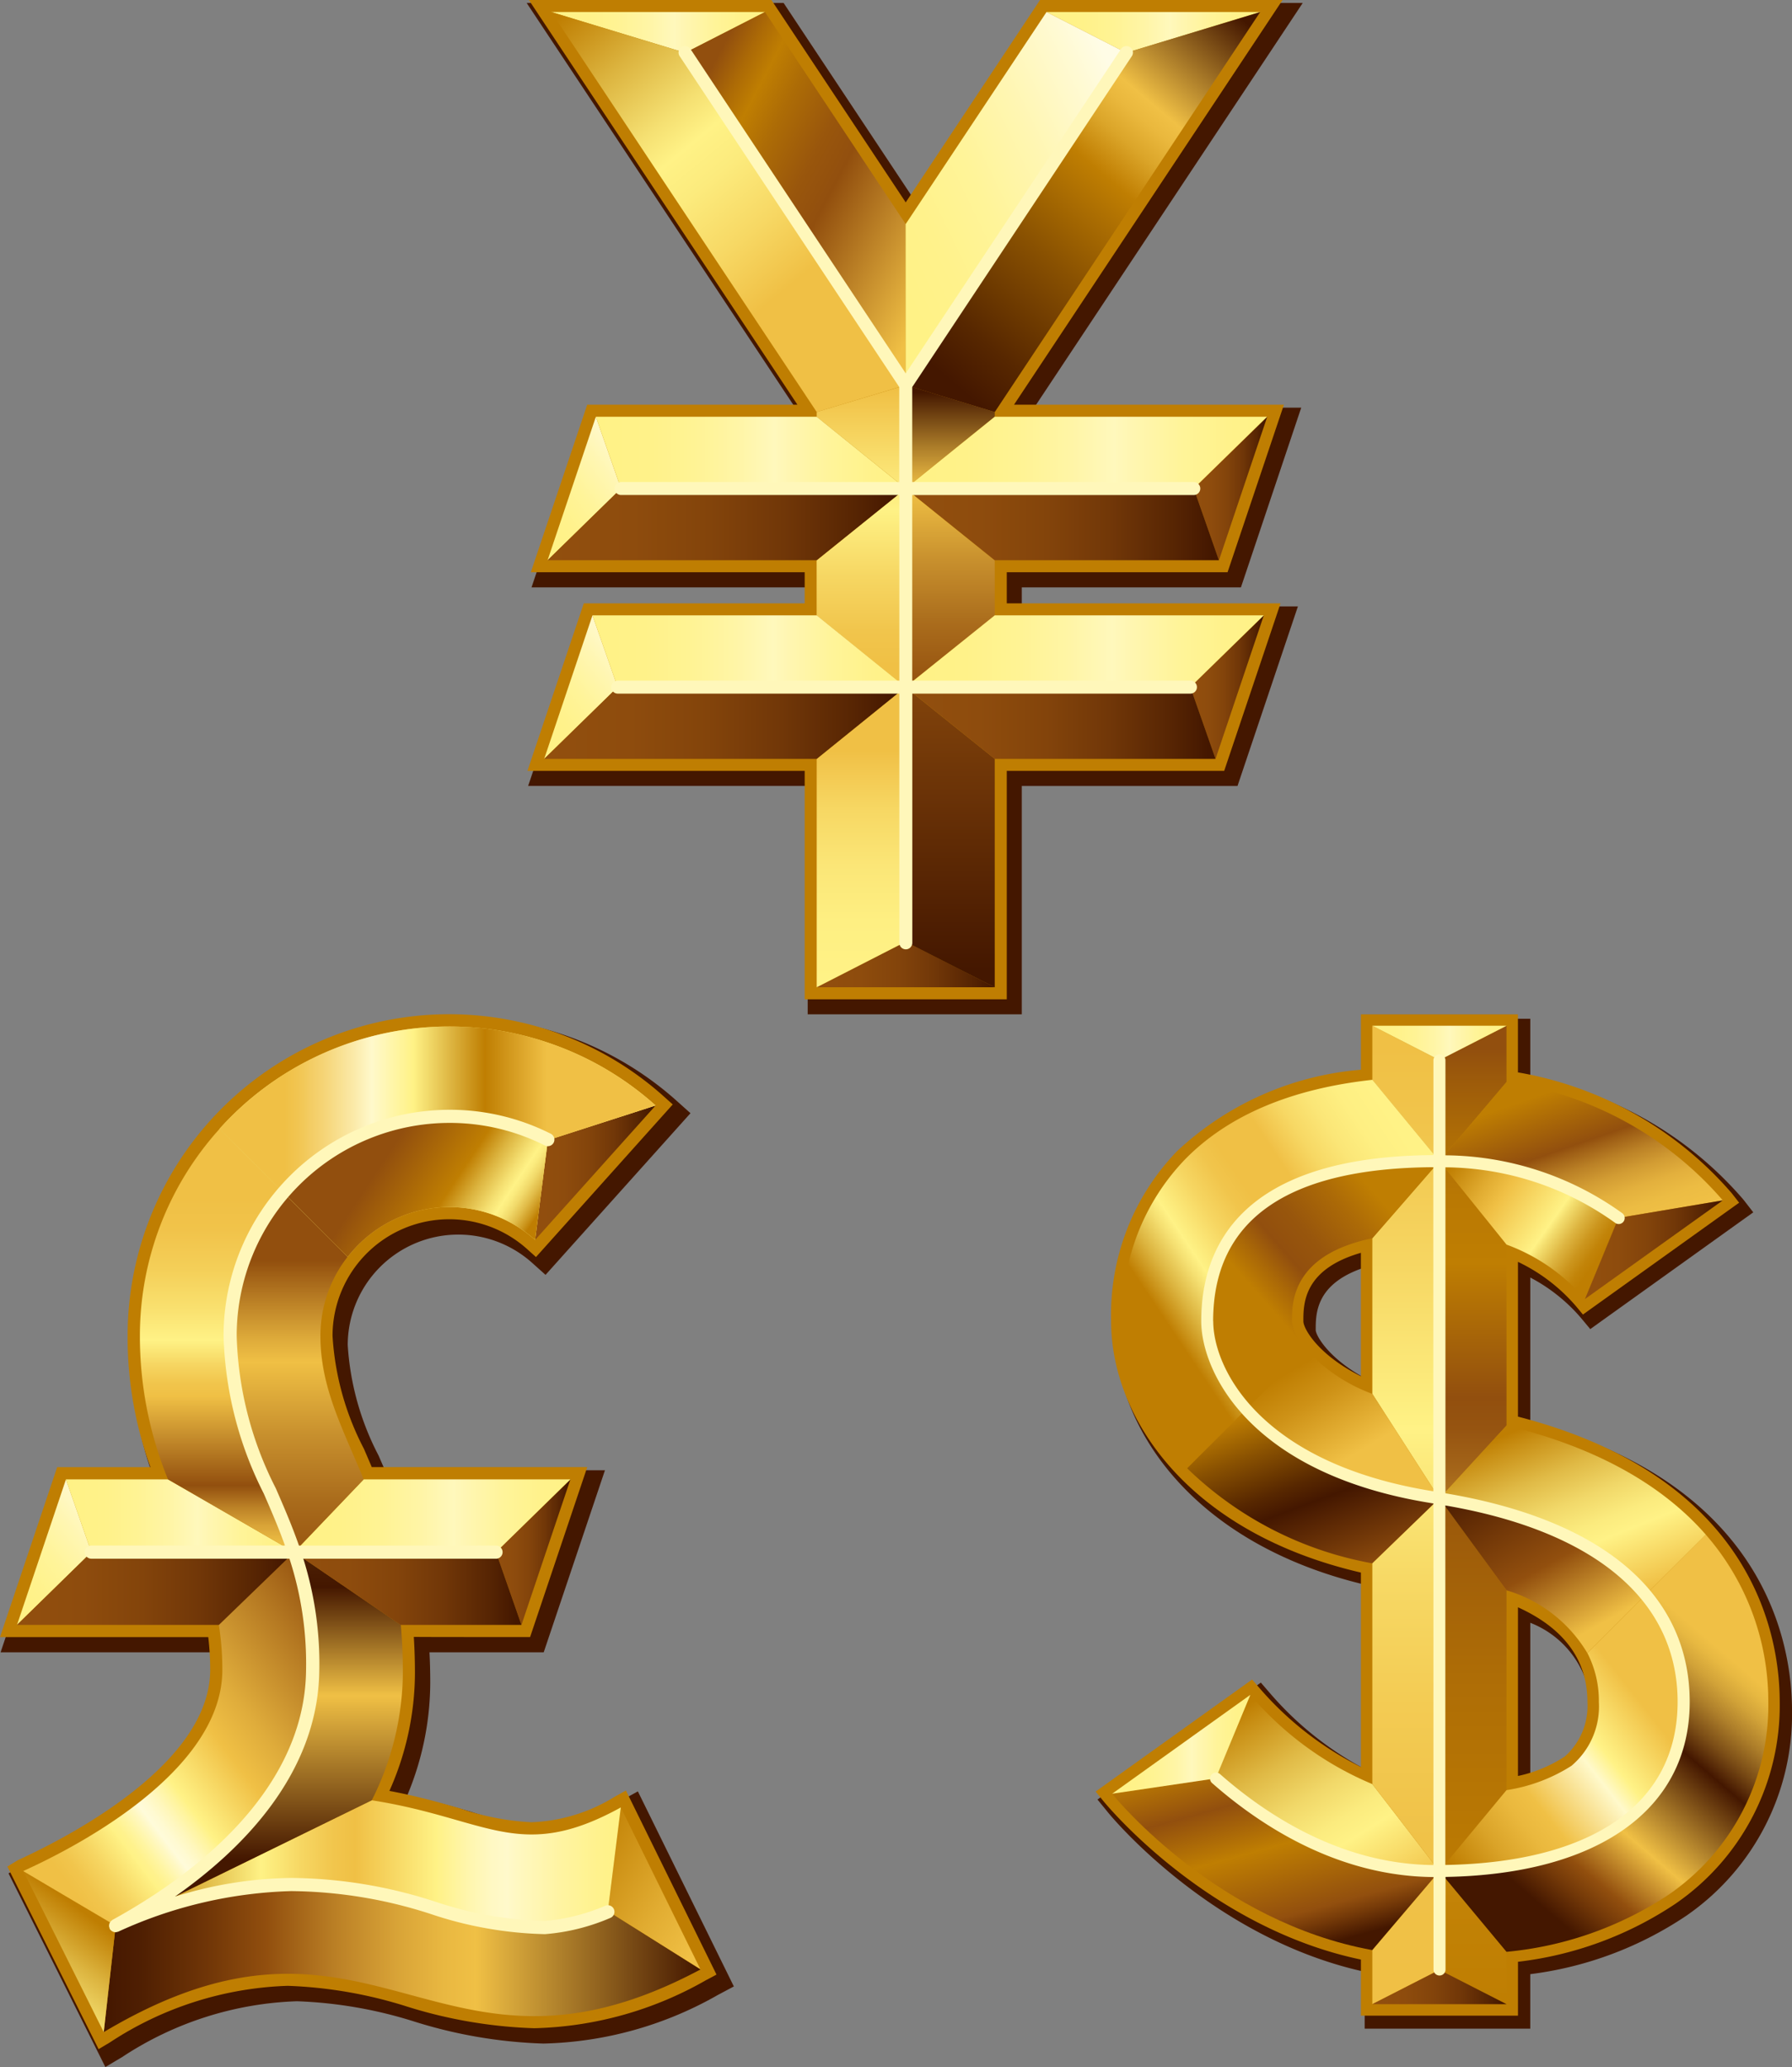 <svg xmlns="http://www.w3.org/2000/svg" xmlns:xlink="http://www.w3.org/1999/xlink" width="86.486" height="99.736" viewBox="0 0 86.486 99.736">
  <rect x="0" y="0" width="86.486" height="99.736" fill="#808080" stroke="none"/>
  <defs>
    <linearGradient id="linear-gradient" x1="0.964" y1="0.056" x2="0.276" y2="1.044" gradientUnits="objectBoundingBox">
      <stop offset="0" stop-color="#fffbda"/>
      <stop offset="0.039" stop-color="#fffad4"/>
      <stop offset="0.311" stop-color="#fff6b2"/>
      <stop offset="0.568" stop-color="#fff499"/>
      <stop offset="0.805" stop-color="#fff28b"/>
      <stop offset="1" stop-color="#fff286"/>
    </linearGradient>
    <linearGradient id="linear-gradient-2" y1="0.5" x2="1" y2="0.5" gradientUnits="objectBoundingBox">
      <stop offset="0" stop-color="#924f0e"/>
      <stop offset="0.239" stop-color="#8e4c0d"/>
      <stop offset="0.453" stop-color="#83440b"/>
      <stop offset="0.658" stop-color="#713708"/>
      <stop offset="0.857" stop-color="#572503"/>
      <stop offset="0.978" stop-color="#441700"/>
    </linearGradient>
    <linearGradient id="linear-gradient-3" x1="0.954" y1="0.053" x2="0.311" y2="1.041" xlink:href="#linear-gradient"/>
    <linearGradient id="linear-gradient-5" y1="0.5" x2="1" y2="0.5" gradientUnits="objectBoundingBox">
      <stop offset="0" stop-color="#fff286"/>
      <stop offset="0.167" stop-color="#fff289"/>
      <stop offset="0.316" stop-color="#fff394"/>
      <stop offset="0.459" stop-color="#fff5a6"/>
      <stop offset="0.577" stop-color="#fff8bc"/>
      <stop offset="0.623" stop-color="#fff6b2"/>
      <stop offset="0.764" stop-color="#fff499"/>
      <stop offset="0.893" stop-color="#fff28b"/>
      <stop offset="1" stop-color="#fff286"/>
    </linearGradient>
    <linearGradient id="linear-gradient-7" x1="0.193" y1="0.066" x2="1.051" y2="0.829" gradientUnits="objectBoundingBox">
      <stop offset="0" stop-color="#924f0e"/>
      <stop offset="0.091" stop-color="#ac6a06"/>
      <stop offset="0.17" stop-color="#bf7e02"/>
      <stop offset="0.277" stop-color="#ad6c06"/>
      <stop offset="0.439" stop-color="#99560c"/>
      <stop offset="0.545" stop-color="#924f0e"/>
      <stop offset="1" stop-color="#f0c045"/>
    </linearGradient>
    <linearGradient id="linear-gradient-8" x1="0.119" y1="-0.054" x2="0.85" y2="0.944" gradientUnits="objectBoundingBox">
      <stop offset="0" stop-color="#bf7e02"/>
      <stop offset="0.161" stop-color="#dcb43f"/>
      <stop offset="0.309" stop-color="#f5e072"/>
      <stop offset="0.382" stop-color="#fff286"/>
      <stop offset="0.466" stop-color="#fceb7d"/>
      <stop offset="0.604" stop-color="#f7d864"/>
      <stop offset="0.745" stop-color="#f0c045"/>
      <stop offset="1" stop-color="#f0c045"/>
    </linearGradient>
    <linearGradient id="linear-gradient-9" y1="0.5" x2="1" y2="0.5" gradientUnits="objectBoundingBox">
      <stop offset="0" stop-color="#924f0e"/>
      <stop offset="0.241" stop-color="#8e4c0d"/>
      <stop offset="0.458" stop-color="#83440b"/>
      <stop offset="0.665" stop-color="#713708"/>
      <stop offset="0.865" stop-color="#572503"/>
      <stop offset="0.988" stop-color="#441700"/>
    </linearGradient>
    <linearGradient id="linear-gradient-10" y1="0.5" x2="1" y2="0.5" gradientUnits="objectBoundingBox">
      <stop offset="0" stop-color="#bf7e02"/>
      <stop offset="0.086" stop-color="#dcb43f"/>
      <stop offset="0.165" stop-color="#f5e072"/>
      <stop offset="0.203" stop-color="#fff286"/>
      <stop offset="0.206" stop-color="#fef184"/>
      <stop offset="0.317" stop-color="#f6d662"/>
      <stop offset="0.408" stop-color="#f1c54c"/>
      <stop offset="0.467" stop-color="#f0c045"/>
      <stop offset="0.61" stop-color="#f0c045"/>
      <stop offset="0.624" stop-color="#f1c34a"/>
      <stop offset="0.713" stop-color="#f7d864"/>
      <stop offset="0.805" stop-color="#fbe677"/>
      <stop offset="0.899" stop-color="#feef82"/>
      <stop offset="1" stop-color="#fff286"/>
    </linearGradient>
    <linearGradient id="linear-gradient-11" x1="0.858" y1="0.059" x2="0.001" y2="0.76" gradientUnits="objectBoundingBox">
      <stop offset="0" stop-color="#fffce6"/>
      <stop offset="0.111" stop-color="#fffad4"/>
      <stop offset="0.362" stop-color="#fff6b2"/>
      <stop offset="0.601" stop-color="#fff499"/>
      <stop offset="0.82" stop-color="#fff28b"/>
      <stop offset="1" stop-color="#fff286"/>
    </linearGradient>
    <linearGradient id="linear-gradient-12" x1="0.886" y1="-0.045" x2="0.147" y2="0.935" gradientUnits="objectBoundingBox">
      <stop offset="0.012" stop-color="#441700"/>
      <stop offset="0.273" stop-color="#f0c045"/>
      <stop offset="0.312" stop-color="#eab83d"/>
      <stop offset="0.371" stop-color="#dba529"/>
      <stop offset="0.441" stop-color="#c48408"/>
      <stop offset="0.455" stop-color="#bf7e02"/>
      <stop offset="0.666" stop-color="#895101"/>
      <stop offset="0.89" stop-color="#572700"/>
      <stop offset="1" stop-color="#441700"/>
    </linearGradient>
    <linearGradient id="linear-gradient-13" x1="0.5" y1="-0.497" x2="0.5" y2="2.479" gradientUnits="objectBoundingBox">
      <stop offset="0" stop-color="#f0c045"/>
      <stop offset="0.132" stop-color="#fae272"/>
      <stop offset="0.203" stop-color="#fff286"/>
      <stop offset="0.206" stop-color="#fef184"/>
      <stop offset="0.317" stop-color="#f6d662"/>
      <stop offset="0.408" stop-color="#f1c54c"/>
      <stop offset="0.467" stop-color="#f0c045"/>
      <stop offset="0.61" stop-color="#f0c045"/>
      <stop offset="0.624" stop-color="#f1c34a"/>
      <stop offset="0.713" stop-color="#f7d864"/>
      <stop offset="0.805" stop-color="#fbe677"/>
      <stop offset="0.899" stop-color="#feef82"/>
      <stop offset="1" stop-color="#fff286"/>
    </linearGradient>
    <linearGradient id="linear-gradient-14" x1="0.5" y1="-0.485" x2="0.5" y2="2.428" gradientUnits="objectBoundingBox">
      <stop offset="0" stop-color="#924f0e"/>
      <stop offset="0.058" stop-color="#b57922"/>
      <stop offset="0.133" stop-color="#dfac3b"/>
      <stop offset="0.17" stop-color="#f0c045"/>
      <stop offset="0.171" stop-color="#efbf44"/>
      <stop offset="0.293" stop-color="#c78f2d"/>
      <stop offset="0.4" stop-color="#aa6c1c"/>
      <stop offset="0.488" stop-color="#985611"/>
      <stop offset="0.545" stop-color="#924f0e"/>
      <stop offset="1" stop-color="#f0c045"/>
    </linearGradient>
    <linearGradient id="linear-gradient-15" x1="0.5" y1="-0.991" x2="0.5" y2="0.979" xlink:href="#linear-gradient-13"/>
    <linearGradient id="linear-gradient-16" x1="0.5" y1="-0.984" x2="0.5" y2="0.943" gradientUnits="objectBoundingBox">
      <stop offset="0" stop-color="#924f0e"/>
      <stop offset="0.382" stop-color="#924f0e"/>
      <stop offset="1" stop-color="#441700"/>
    </linearGradient>
    <linearGradient id="linear-gradient-17" x1="0.5" y1="0.044" x2="0.5" y2="5.765" xlink:href="#linear-gradient-13"/>
    <linearGradient id="linear-gradient-18" x1="0.5" y1="0.07" x2="0.5" y2="5.661" gradientUnits="objectBoundingBox">
      <stop offset="0" stop-color="#441700"/>
      <stop offset="0.018" stop-color="#582b08"/>
      <stop offset="0.092" stop-color="#a97a28"/>
      <stop offset="0.144" stop-color="#dcac3d"/>
      <stop offset="0.17" stop-color="#f0c045"/>
      <stop offset="0.171" stop-color="#efbf44"/>
      <stop offset="0.293" stop-color="#c78f2d"/>
      <stop offset="0.4" stop-color="#aa6c1c"/>
      <stop offset="0.488" stop-color="#985611"/>
      <stop offset="0.545" stop-color="#924f0e"/>
      <stop offset="1" stop-color="#f0c045"/>
    </linearGradient>
    <linearGradient id="linear-gradient-28" x1="-0.155" y1="0.067" x2="0.728" y2="1.061" gradientUnits="objectBoundingBox">
      <stop offset="0" stop-color="#bf7e02"/>
      <stop offset="0.657" stop-color="#e1ac31"/>
      <stop offset="1" stop-color="#f0c045"/>
    </linearGradient>
    <linearGradient id="linear-gradient-29" y1="0.5" x2="1" y2="0.5" gradientUnits="objectBoundingBox">
      <stop offset="0" stop-color="#bf7e02"/>
      <stop offset="0.042" stop-color="#c5890e"/>
      <stop offset="0.12" stop-color="#d5a630"/>
      <stop offset="0.224" stop-color="#efd666"/>
      <stop offset="0.279" stop-color="#fff286"/>
      <stop offset="0.281" stop-color="#fef184"/>
      <stop offset="0.36" stop-color="#f6d662"/>
      <stop offset="0.425" stop-color="#f1c54c"/>
      <stop offset="0.467" stop-color="#f0c045"/>
      <stop offset="0.63" stop-color="#fff286"/>
      <stop offset="0.641" stop-color="#fff28d"/>
      <stop offset="0.695" stop-color="#fff6ae"/>
      <stop offset="0.74" stop-color="#fff8c3"/>
      <stop offset="0.77" stop-color="#fff9cb"/>
      <stop offset="0.787" stop-color="#fff8c3"/>
      <stop offset="0.876" stop-color="#fff4a2"/>
      <stop offset="0.951" stop-color="#fff28d"/>
      <stop offset="1" stop-color="#fff286"/>
    </linearGradient>
    <linearGradient id="linear-gradient-30" y1="0.5" x2="1" y2="0.5" gradientUnits="objectBoundingBox">
      <stop offset="0" stop-color="#441700"/>
      <stop offset="0.061" stop-color="#4f1f02"/>
      <stop offset="0.17" stop-color="#6f3507"/>
      <stop offset="0.273" stop-color="#924f0e"/>
      <stop offset="0.282" stop-color="#955310"/>
      <stop offset="0.392" stop-color="#bc8126"/>
      <stop offset="0.49" stop-color="#d8a337"/>
      <stop offset="0.571" stop-color="#e9b841"/>
      <stop offset="0.624" stop-color="#f0c045"/>
      <stop offset="1" stop-color="#441700"/>
    </linearGradient>
    <linearGradient id="linear-gradient-31" x1="0.555" y1="0.214" x2="0.257" y2="0.928" gradientUnits="objectBoundingBox">
      <stop offset="0" stop-color="#bf7e02"/>
      <stop offset="0.421" stop-color="#dcb43f"/>
      <stop offset="0.81" stop-color="#f5e072"/>
      <stop offset="1" stop-color="#fff286"/>
    </linearGradient>
    <linearGradient id="linear-gradient-32" x1="0.95" y1="0.035" x2="0.306" y2="1.057" xlink:href="#linear-gradient"/>
    <linearGradient id="linear-gradient-34" x1="1.079" y1="0.115" x2="0.221" y2="0.955" gradientUnits="objectBoundingBox">
      <stop offset="0" stop-color="#924f0e"/>
      <stop offset="0.159" stop-color="#b57922"/>
      <stop offset="0.365" stop-color="#dfac3b"/>
      <stop offset="0.467" stop-color="#f0c045"/>
      <stop offset="0.63" stop-color="#fff286"/>
      <stop offset="0.65" stop-color="#fff49c"/>
      <stop offset="0.685" stop-color="#fff7bd"/>
      <stop offset="0.714" stop-color="#fffad2"/>
      <stop offset="0.733" stop-color="#fffbda"/>
      <stop offset="0.751" stop-color="#fff8c3"/>
      <stop offset="0.782" stop-color="#fff5a2"/>
      <stop offset="0.807" stop-color="#fff28d"/>
      <stop offset="0.824" stop-color="#fff286"/>
      <stop offset="0.83" stop-color="#feef82"/>
      <stop offset="0.902" stop-color="#f6d561"/>
      <stop offset="0.961" stop-color="#f1c54c"/>
      <stop offset="1" stop-color="#f0c045"/>
    </linearGradient>
    <linearGradient id="linear-gradient-35" x1="0.5" y1="-0.788" x2="0.5" y2="0.83" gradientUnits="objectBoundingBox">
      <stop offset="0" stop-color="#924f0e"/>
      <stop offset="0.058" stop-color="#b57922"/>
      <stop offset="0.133" stop-color="#dfac3b"/>
      <stop offset="0.17" stop-color="#f0c045"/>
      <stop offset="0.266" stop-color="#b5862d"/>
      <stop offset="0.357" stop-color="#845619"/>
      <stop offset="0.437" stop-color="#61330b"/>
      <stop offset="0.503" stop-color="#4b1e03"/>
      <stop offset="0.545" stop-color="#441700"/>
      <stop offset="0.727" stop-color="#f0c045"/>
      <stop offset="1" stop-color="#441700"/>
    </linearGradient>
    <linearGradient id="linear-gradient-40" x1="0.5" y1="0.162" x2="0.5" y2="0.994" gradientUnits="objectBoundingBox">
      <stop offset="0" stop-color="#f0c045"/>
      <stop offset="0.092" stop-color="#f1c34a"/>
      <stop offset="0.204" stop-color="#f4cf58"/>
      <stop offset="0.325" stop-color="#fae271"/>
      <stop offset="0.406" stop-color="#fff286"/>
      <stop offset="0.408" stop-color="#fef184"/>
      <stop offset="0.474" stop-color="#f6d662"/>
      <stop offset="0.528" stop-color="#f1c54c"/>
      <stop offset="0.564" stop-color="#f0c045"/>
      <stop offset="0.818" stop-color="#924f0e"/>
      <stop offset="0.823" stop-color="#955310"/>
      <stop offset="0.88" stop-color="#bc8126"/>
      <stop offset="0.931" stop-color="#d8a337"/>
      <stop offset="0.972" stop-color="#e9b841"/>
      <stop offset="1" stop-color="#f0c045"/>
    </linearGradient>
    <linearGradient id="linear-gradient-41" x1="0.5" y1="0.189" x2="0.5" y2="1.855" xlink:href="#linear-gradient-14"/>
    <linearGradient id="linear-gradient-42" x1="-0.183" y1="0.5" x2="1" y2="0.5" xlink:href="#linear-gradient-10"/>
    <linearGradient id="linear-gradient-43" x1="0.148" y1="0.5" x2="0.751" y2="0.5" gradientUnits="objectBoundingBox">
      <stop offset="0" stop-color="#f0c045"/>
      <stop offset="0.05" stop-color="#f1c551"/>
      <stop offset="0.142" stop-color="#f5d373"/>
      <stop offset="0.265" stop-color="#fbeaa9"/>
      <stop offset="0.333" stop-color="#fff9cb"/>
      <stop offset="0.491" stop-color="#fff286"/>
      <stop offset="0.764" stop-color="#bf7e02"/>
      <stop offset="1" stop-color="#f0c045"/>
    </linearGradient>
    <linearGradient id="linear-gradient-44" x1="-0.202" y1="0.5" x2="1" y2="0.5" xlink:href="#linear-gradient-10"/>
    <linearGradient id="linear-gradient-45" x1="0.322" y1="0.447" x2="0.971" y2="0.675" gradientUnits="objectBoundingBox">
      <stop offset="0.012" stop-color="#924f0e"/>
      <stop offset="0.455" stop-color="#bf7e02"/>
      <stop offset="0.59" stop-color="#dcb43f"/>
      <stop offset="0.715" stop-color="#f5e072"/>
      <stop offset="0.776" stop-color="#fff286"/>
      <stop offset="0.806" stop-color="#fbeb7e"/>
      <stop offset="0.852" stop-color="#f1d96a"/>
      <stop offset="0.907" stop-color="#e1bc49"/>
      <stop offset="0.968" stop-color="#cb951c"/>
      <stop offset="1" stop-color="#bf7e02"/>
    </linearGradient>
    <linearGradient id="linear-gradient-46" x1="0.5" y1="2.499" x2="0.5" y2="-0.397" gradientUnits="objectBoundingBox">
      <stop offset="0" stop-color="#bf7e02"/>
      <stop offset="0.099" stop-color="#c28206"/>
      <stop offset="0.204" stop-color="#cb8e12"/>
      <stop offset="0.31" stop-color="#daa327"/>
      <stop offset="0.418" stop-color="#f0c045"/>
      <stop offset="0.447" stop-color="#dba738"/>
      <stop offset="0.499" stop-color="#bb8126"/>
      <stop offset="0.547" stop-color="#a46519"/>
      <stop offset="0.589" stop-color="#965410"/>
      <stop offset="0.621" stop-color="#924f0e"/>
      <stop offset="0.758" stop-color="#bf7e02"/>
      <stop offset="0.821" stop-color="#ba7903"/>
      <stop offset="0.887" stop-color="#ae6d06"/>
      <stop offset="0.954" stop-color="#9a580b"/>
      <stop offset="0.978" stop-color="#924f0e"/>
    </linearGradient>
    <linearGradient id="linear-gradient-47" x1="0.5" y1="1.357" x2="0.5" y2="-1.264" gradientUnits="objectBoundingBox">
      <stop offset="0" stop-color="#bf7e02"/>
      <stop offset="0.163" stop-color="#ba7903"/>
      <stop offset="0.335" stop-color="#ae6d06"/>
      <stop offset="0.51" stop-color="#9a580b"/>
      <stop offset="0.571" stop-color="#924f0e"/>
      <stop offset="0.758" stop-color="#bf7e02"/>
      <stop offset="0.821" stop-color="#ba7903"/>
      <stop offset="0.887" stop-color="#ae6d06"/>
      <stop offset="0.954" stop-color="#9a580b"/>
      <stop offset="0.978" stop-color="#924f0e"/>
    </linearGradient>
    <linearGradient id="linear-gradient-48" x1="0.5" y1="2.45" x2="0.5" y2="-0.401" gradientUnits="objectBoundingBox">
      <stop offset="0" stop-color="#f0c045"/>
      <stop offset="0.154" stop-color="#f0c248"/>
      <stop offset="0.293" stop-color="#f3cb53"/>
      <stop offset="0.426" stop-color="#f7d965"/>
      <stop offset="0.555" stop-color="#fdec7f"/>
      <stop offset="0.582" stop-color="#fff286"/>
      <stop offset="0.587" stop-color="#fef184"/>
      <stop offset="0.753" stop-color="#f6d662"/>
      <stop offset="0.889" stop-color="#f1c54c"/>
      <stop offset="0.978" stop-color="#f0c045"/>
    </linearGradient>
    <linearGradient id="linear-gradient-49" x1="0.5" y1="1" x2="0.5" y2="-6.343" xlink:href="#linear-gradient-46"/>
    <linearGradient id="linear-gradient-50" x1="0.5" y1="0.874" x2="0.5" y2="-6.355" xlink:href="#linear-gradient-48"/>
    <linearGradient id="linear-gradient-52" x1="0.5" y1="7.225" x2="0.5" y2="0.011" xlink:href="#linear-gradient-46"/>
    <linearGradient id="linear-gradient-53" x1="0.5" y1="7.101" x2="0.5" y2="0" xlink:href="#linear-gradient-48"/>
    <linearGradient id="linear-gradient-55" x1="0.178" y1="0.224" x2="0.766" y2="1.036" gradientUnits="objectBoundingBox">
      <stop offset="0" stop-color="#bf7e02"/>
      <stop offset="0.368" stop-color="#924f0e"/>
      <stop offset="0.41" stop-color="#9e5e15"/>
      <stop offset="0.521" stop-color="#bb8126"/>
      <stop offset="0.633" stop-color="#d29c33"/>
      <stop offset="0.746" stop-color="#e3b03d"/>
      <stop offset="0.861" stop-color="#ecbc43"/>
      <stop offset="0.978" stop-color="#f0c045"/>
    </linearGradient>
    <linearGradient id="linear-gradient-56" x1="-0.011" y1="0.178" x2="0.903" y2="0.673" gradientUnits="objectBoundingBox">
      <stop offset="0" stop-color="#bf7e02"/>
      <stop offset="0.224" stop-color="#e1ac31"/>
      <stop offset="0.341" stop-color="#f0c045"/>
      <stop offset="0.659" stop-color="#fff286"/>
      <stop offset="0.702" stop-color="#f3dd6e"/>
      <stop offset="0.798" stop-color="#ddb440"/>
      <stop offset="0.883" stop-color="#cc961e"/>
      <stop offset="0.953" stop-color="#c28409"/>
      <stop offset="1" stop-color="#bf7e02"/>
    </linearGradient>
    <linearGradient id="linear-gradient-58" x1="0.059" y1="0.121" x2="0.863" y2="1.141" gradientUnits="objectBoundingBox">
      <stop offset="0" stop-color="#bf7e02"/>
      <stop offset="0.077" stop-color="#c99016"/>
      <stop offset="0.273" stop-color="#e0ba46"/>
      <stop offset="0.446" stop-color="#f1d869"/>
      <stop offset="0.588" stop-color="#fbeb7e"/>
      <stop offset="0.681" stop-color="#fff286"/>
      <stop offset="1" stop-color="#f0c045"/>
    </linearGradient>
    <linearGradient id="linear-gradient-59" x1="0.799" y1="0.891" x2="0.272" y2="-0.113" gradientUnits="objectBoundingBox">
      <stop offset="0" stop-color="#441700"/>
      <stop offset="0.103" stop-color="#743908"/>
      <stop offset="0.176" stop-color="#924f0e"/>
      <stop offset="0.511" stop-color="#bf7e02"/>
      <stop offset="0.753" stop-color="#924f0e"/>
      <stop offset="1" stop-color="#bf7e02"/>
    </linearGradient>
    <linearGradient id="linear-gradient-61" x1="0.341" y1="0.912" x2="0.797" y2="0.236" gradientUnits="objectBoundingBox">
      <stop offset="0" stop-color="#441700"/>
      <stop offset="0.103" stop-color="#743908"/>
      <stop offset="0.176" stop-color="#924f0e"/>
      <stop offset="0.352" stop-color="#f0c045"/>
      <stop offset="0.673" stop-color="#441700"/>
      <stop offset="0.752" stop-color="#7b4d16"/>
      <stop offset="0.834" stop-color="#ad7e2a"/>
      <stop offset="0.905" stop-color="#d1a238"/>
      <stop offset="0.963" stop-color="#e7b841"/>
      <stop offset="1" stop-color="#f0c045"/>
    </linearGradient>
    <linearGradient id="linear-gradient-62" x1="0.21" y1="0.079" x2="0.776" y2="0.97" xlink:href="#linear-gradient-58"/>
    <linearGradient id="linear-gradient-63" x1="0.099" y1="1.036" x2="0.827" y2="0.393" gradientUnits="objectBoundingBox">
      <stop offset="0" stop-color="#bf7e02"/>
      <stop offset="0.017" stop-color="#c18105"/>
      <stop offset="0.189" stop-color="#daa328"/>
      <stop offset="0.33" stop-color="#eab83d"/>
      <stop offset="0.423" stop-color="#f0c045"/>
      <stop offset="0.681" stop-color="#fff9cb"/>
      <stop offset="0.764" stop-color="#fff286"/>
      <stop offset="1" stop-color="#f0c045"/>
    </linearGradient>
    <linearGradient id="linear-gradient-64" x1="0.105" y1="-0.14" x2="0.805" y2="0.795" gradientUnits="objectBoundingBox">
      <stop offset="0" stop-color="#441700"/>
      <stop offset="0.353" stop-color="#743908"/>
      <stop offset="0.604" stop-color="#924f0e"/>
      <stop offset="1" stop-color="#f0c045"/>
    </linearGradient>
    <linearGradient id="linear-gradient-65" x1="0.235" y1="0.552" x2="0.705" y2="0.112" gradientUnits="objectBoundingBox">
      <stop offset="0" stop-color="#bf7e02"/>
      <stop offset="0.153" stop-color="#aa6807"/>
      <stop offset="0.308" stop-color="#924f0e"/>
      <stop offset="0.5" stop-color="#98560c"/>
      <stop offset="0.784" stop-color="#ac6a07"/>
      <stop offset="1" stop-color="#bf7e02"/>
    </linearGradient>
    <linearGradient id="linear-gradient-66" x1="0.191" y1="0.176" x2="0.584" y2="0.685" gradientUnits="objectBoundingBox">
      <stop offset="0" stop-color="#bf7e02"/>
      <stop offset="0.364" stop-color="#ce9217"/>
      <stop offset="1" stop-color="#f0c045"/>
    </linearGradient>
    <linearGradient id="linear-gradient-67" x1="0.153" y1="0.641" x2="0.838" y2="0.082" xlink:href="#linear-gradient-10"/>
    <linearGradient id="linear-gradient-68" x1="0.23" y1="0.038" x2="0.819" y2="1.003" gradientUnits="objectBoundingBox">
      <stop offset="0" stop-color="#bf7e02"/>
      <stop offset="0.213" stop-color="#895101"/>
      <stop offset="0.438" stop-color="#572700"/>
      <stop offset="0.549" stop-color="#441700"/>
      <stop offset="1" stop-color="#924f0e"/>
    </linearGradient>
    <linearGradient id="linear-gradient-69" x1="0.5" y1="1.312" x2="0.5" y2="-1.268" xlink:href="#linear-gradient-48"/>
  </defs>
  <g id="Group_11030" data-name="Group 11030" transform="translate(-432.083 -1895.632)">
    <g id="Group_9796" data-name="Group 9796" transform="translate(457.501 1895.632)">
      <path id="Path_35214" data-name="Path 35214" d="M413.391,382.1v-11.02H399.9l2.915-8.664h10.578V361.5h-13.33l2.916-8.664h9.814L399.828,333.3h12.4l6.328,9.533,6.327-9.533h12.4l-12.963,19.529h12.89L434.3,361.5H423.724v.918h13.326l-2.915,8.664H423.724V382.1Z" transform="translate(-399.828 -333.158)" fill="#441700"/>
      <path id="Path_35215" data-name="Path 35215" d="M413.362,380.94V369.919H399.982l2.72-8.084h10.66v-1.5H400.145l2.721-8.084h10.146l-12.963-19.53h11.706l6.483,9.767,6.483-9.767h11.706l-12.963,19.53h13.027l-2.72,8.084H423.115v1.5h13.213l-2.72,8.084H423.115V380.94Z" transform="translate(-399.944 -332.723)" fill="#bf7e02"/>
      <g id="Group_9795" data-name="Group 9795" transform="translate(0.846 0.58)">
        <path id="Path_35216" data-name="Path 35216" d="M406.188,413.047l-2.331,6.925,3.544-3.462Z" transform="translate(-403.694 -393.518)" fill="url(#linear-gradient)"/>
        <path id="Path_35217" data-name="Path 35217" d="M528.438,416.51l1.213,3.462,2.33-6.925Z" transform="translate(-497.086 -393.518)" fill="url(#linear-gradient-2)"/>
        <path id="Path_35218" data-name="Path 35218" d="M405.536,451.326l-2.33,6.925,3.547-3.463Z" transform="translate(-403.206 -422.215)" fill="url(#linear-gradient-3)"/>
        <path id="Path_35219" data-name="Path 35219" d="M527.778,454.788l1.215,3.463,2.33-6.925Z" transform="translate(-496.592 -422.215)" fill="url(#linear-gradient-2)"/>
        <path id="Path_35220" data-name="Path 35220" d="M414.881,335.04H404.568l6.463,1.967Z" transform="translate(-404.227 -335.04)" fill="url(#linear-gradient-5)"/>
        <path id="Path_35221" data-name="Path 35221" d="M510.357,335.04H500.044l3.85,1.967Z" transform="translate(-475.801 -335.04)" fill="url(#linear-gradient-5)"/>
        <path id="Path_35222" data-name="Path 35222" d="M434.234,335.04l-3.851,1.967,10.645,16.037v-7.768Z" transform="translate(-423.579 -335.04)" fill="url(#linear-gradient-7)"/>
        <path id="Path_35223" data-name="Path 35223" d="M404.568,335.04l12.811,19.3,4.3-1.3L411.03,337.007Z" transform="translate(-404.227 -335.04)" fill="url(#linear-gradient-8)"/>
        <path id="Path_35224" data-name="Path 35224" d="M455.742,516.431h8.593l-4.3-2.2Z" transform="translate(-442.59 -469.374)" fill="url(#linear-gradient-9)"/>
        <path id="Path_35225" data-name="Path 35225" d="M472.867,465.115l-.012.01.012.01Z" transform="translate(-455.418 -432.551)" fill="url(#linear-gradient-10)"/>
        <path id="Path_35226" data-name="Path 35226" d="M483.549,337.007,479.7,335.04,472.9,345.276v7.768Z" transform="translate(-455.456 -335.04)" fill="url(#linear-gradient-11)"/>
        <path id="Path_35227" data-name="Path 35227" d="M490.012,335.04l-6.463,1.967L472.9,353.044l4.3,1.3Z" transform="translate(-455.456 -335.04)" fill="url(#linear-gradient-12)"/>
        <path id="Path_35228" data-name="Path 35228" d="M460.039,426.877l-4.3,3.462V433l4.284,3.462.013-.01Z" transform="translate(-442.59 -403.886)" fill="url(#linear-gradient-13)"/>
        <path id="Path_35229" data-name="Path 35229" d="M477.2,433v-2.659l-4.3-3.462v9.573Z" transform="translate(-455.456 -403.886)" fill="url(#linear-gradient-14)"/>
        <path id="Path_35230" data-name="Path 35230" d="M460.026,465.156l-4.284,3.463v11.02l4.3-2.2V465.167Z" transform="translate(-442.59 -432.582)" fill="url(#linear-gradient-15)"/>
        <path id="Path_35231" data-name="Path 35231" d="M477.2,468.65l-4.3-3.452v12.276l4.3,2.2Z" transform="translate(-455.456 -432.614)" fill="url(#linear-gradient-16)"/>
        <path id="Path_35232" data-name="Path 35232" d="M455.742,408.252v.229l4.3,3.462v-4.987Z" transform="translate(-442.59 -388.952)" fill="url(#linear-gradient-17)"/>
        <path id="Path_35233" data-name="Path 35233" d="M477.2,408.252l-4.3-1.3v4.987l4.3-3.462Z" transform="translate(-455.456 -388.952)" fill="url(#linear-gradient-18)"/>
        <path id="Path_35234" data-name="Path 35234" d="M477.163,468.619h10.656l-1.214-3.463h-13.75Z" transform="translate(-455.418 -432.582)" fill="url(#linear-gradient-2)"/>
        <path id="Path_35235" data-name="Path 35235" d="M477.163,451.326l-4.309,3.462H486.6l3.545-3.462Z" transform="translate(-455.418 -422.215)" fill="url(#linear-gradient-5)"/>
        <path id="Path_35236" data-name="Path 35236" d="M403.206,468.619h13.152l4.284-3.463h-13.89Z" transform="translate(-403.206 -432.582)" fill="url(#linear-gradient-2)"/>
        <path id="Path_35237" data-name="Path 35237" d="M412.513,451.326l1.216,3.462h13.89l-4.284-3.462Z" transform="translate(-410.183 -422.215)" fill="url(#linear-gradient-5)"/>
        <path id="Path_35238" data-name="Path 35238" d="M477.2,430.339h10.82l-1.213-3.462H472.9Z" transform="translate(-455.456 -403.886)" fill="url(#linear-gradient-2)"/>
        <path id="Path_35239" data-name="Path 35239" d="M477.2,413.047l-4.3,3.463h13.9l3.543-3.463Z" transform="translate(-455.456 -393.518)" fill="url(#linear-gradient-5)"/>
        <path id="Path_35240" data-name="Path 35240" d="M403.857,430.339h12.989l4.3-3.462H407.4Z" transform="translate(-403.694 -403.886)" fill="url(#linear-gradient-2)"/>
        <path id="Path_35241" data-name="Path 35241" d="M413.166,413.047l1.214,3.463h13.742l-4.3-3.463Z" transform="translate(-410.672 -393.518)" fill="url(#linear-gradient-5)"/>
      </g>
      <path id="Path_35242" data-name="Path 35242" d="M444.241,363.3a.313.313,0,0,0,0-.626H430.652V358.09l10.592-15.955a.313.313,0,1,0-.521-.346L430.339,357.43l-10.383-15.641a.313.313,0,1,0-.521.346l10.591,15.955v4.583H416.6a.313.313,0,0,0,0,.626h13.43v8.957h-13.59a.313.313,0,1,0,0,.626h13.59v12.026a.313.313,0,1,0,.626,0V372.882h13.423a.313.313,0,1,0,0-.626H430.652V363.3Z" transform="translate(-412.044 -339.414)" fill="#fff7ba"/>
    </g>
    <g id="Group_10042" data-name="Group 10042" transform="translate(432.083 1944.574)">
      <path id="Path_35192" data-name="Path 35192" d="M237.43,374.98l.695-.422a2.776,2.776,0,0,1,.276-.137c2.678-1.249,8.908-4.609,8.908-8.822a12.824,12.824,0,0,0-.063-1.286h-10.2l2.957-8.785h4.3a18.643,18.643,0,0,1-.98-6.043,15.81,15.81,0,0,1,26.362-11.774l.657.589-6.995,7.8-.656-.588a5.337,5.337,0,0,0-8.891,3.973,13.267,13.267,0,0,0,1.487,5.33l.011.024q.146.338.3.688h10.617l-2.956,8.785h-.634c-2.586,0-4.039,0-4.879,0,.025.474.037.958.037,1.441a14.171,14.171,0,0,1-1.114,5.473c1.188.239,2.183.524,3.071.777a12.383,12.383,0,0,0,3.374.66,7.951,7.951,0,0,0,3.88-1.195l.809-.445,4.632,9.412-.753.4a17.792,17.792,0,0,1-8.437,2.356,23.124,23.124,0,0,1-6.213-1.056,21.234,21.234,0,0,0-5.682-.986,16.273,16.273,0,0,0-8.431,2.689l-.816.486Z" transform="translate(-237.018 -333.528)" fill="#441700"/>
      <path id="Path_35193" data-name="Path 35193" d="M237.279,374.218l.463-.281c.045-.027.092-.049.248-.121,2.729-1.273,9.078-4.706,9.078-9.088a13.146,13.146,0,0,0-.093-1.581H236.924l2.759-8.2h4.5a18.341,18.341,0,0,1-1.1-6.338,15.516,15.516,0,0,1,25.871-11.555l.438.392-6.6,7.363-.438-.393a5.631,5.631,0,0,0-9.381,4.193,13.474,13.474,0,0,0,1.512,5.447q.188.435.381.889h10.4l-2.758,8.2h-.423c-2.929,0-4.418,0-5.19-.007.036.568.055,1.15.055,1.739a14.017,14.017,0,0,1-1.233,5.692c1.334.25,2.424.561,3.4.84a12.581,12.581,0,0,0,3.455.672,8.215,8.215,0,0,0,4.021-1.231l.54-.3,4.371,8.881-.5.267a17.512,17.512,0,0,1-8.3,2.322,22.894,22.894,0,0,1-6.138-1.046,21.444,21.444,0,0,0-5.758-1,16.549,16.549,0,0,0-8.582,2.731l-.544.324Z" transform="translate(-236.924 -333.097)" fill="#bf7e02"/>
      <g id="Group_9793" data-name="Group 9793" transform="translate(0.819 0.587)">
        <path id="Path_35194" data-name="Path 35194" d="M338.659,356.915l5.817-6.487-5.2,1.675Z" transform="translate(-313.653 -346.616)" fill="url(#linear-gradient-2)"/>
        <path id="Path_35195" data-name="Path 35195" d="M352.489,488.864l4.472,2.809-3.848-7.817Z" transform="translate(-323.972 -446.174)" fill="url(#linear-gradient-28)"/>
        <path id="Path_35196" data-name="Path 35196" d="M280.654,488.615a10.115,10.115,0,0,0,3.054-.768l.625-5.008c-4.883,2.687-6.425.528-12.019-.346l-12.005,5.877a21.55,21.55,0,0,1,8.106-1.829C273.973,486.54,276.228,488.615,280.654,488.615Z" transform="translate(-255.191 -445.156)" fill="url(#linear-gradient-29)"/>
        <path id="Path_35197" data-name="Path 35197" d="M256.646,505.578c13.056-7.78,16.026,3.789,28.8-3.023l-4.472-2.81a10.111,10.111,0,0,1-3.054.769c-4.427,0-6.681-2.074-12.24-2.074a21.547,21.547,0,0,0-8.106,1.829l-.353.177Z" transform="translate(-252.458 -457.055)" fill="url(#linear-gradient-30)"/>
        <path id="Path_35198" data-name="Path 35198" d="M241.35,495.963l3.883,7.768.577-5.133Z" transform="translate(-241.045 -455.207)" fill="url(#linear-gradient-31)"/>
        <path id="Path_35199" data-name="Path 35199" d="M242.512,421.5l-2.363,7.022,3.591-3.511Z" transform="translate(-240.148 -399.646)" fill="url(#linear-gradient-32)"/>
        <path id="Path_35200" data-name="Path 35200" d="M331.227,425.01l1.228,3.511,2.363-7.022Z" transform="translate(-308.107 -399.646)" fill="url(#linear-gradient-2)"/>
        <path id="Path_35201" data-name="Path 35201" d="M255.313,441.085a16.594,16.594,0,0,0-.888-5.754l-3.637,3.51a13.734,13.734,0,0,1,.169,2.168c0,5.639-9.362,9.563-9.608,9.713l4.46,2.635.353-.177C249.574,451.255,255.208,447.161,255.313,441.085Z" transform="translate(-241.045 -409.967)" fill="url(#linear-gradient-34)"/>
        <path id="Path_35202" data-name="Path 35202" d="M273.815,441.159c0-.825-.036-1.6-.1-2.32l-5.142-3.51a16.615,16.615,0,0,1,.887,5.755c-.105,6.077-5.739,10.17-9.15,12.095l12.005-5.877A13.845,13.845,0,0,0,273.815,441.159Z" transform="translate(-255.191 -409.965)" fill="url(#linear-gradient-35)"/>
        <path id="Path_35203" data-name="Path 35203" d="M254.383,421.5h-4.925l1.228,3.511h9.79Z" transform="translate(-247.095 -399.646)" fill="url(#linear-gradient-5)"/>
        <path id="Path_35204" data-name="Path 35204" d="M249.892,438.84l3.637-3.511h-9.79l-3.591,3.511Z" transform="translate(-240.148 -409.965)" fill="url(#linear-gradient-2)"/>
        <path id="Path_35205" data-name="Path 35205" d="M306.19,421.5h-9.976l-3.353,3.511H302.6Z" transform="translate(-279.481 -399.646)" fill="url(#linear-gradient-5)"/>
        <path id="Path_35206" data-name="Path 35206" d="M303.828,438.84l-1.228-3.511h-9.739L298,438.84Z" transform="translate(-279.481 -409.965)" fill="url(#linear-gradient-2)"/>
        <path id="Path_35207" data-name="Path 35207" d="M270.449,357.942l-3.081-3.083a14.87,14.87,0,0,0-3.848,9.993,18.2,18.2,0,0,0,1.357,6.924l6.09,3.509c-1.174-3.5-3.092-6.032-3.092-10.433A10.53,10.53,0,0,1,270.449,357.942Z" transform="translate(-257.587 -349.922)" fill="url(#linear-gradient-40)"/>
        <path id="Path_35208" data-name="Path 35208" d="M283.253,367a10.529,10.529,0,0,0-2.573,6.91c0,4.4,1.918,6.937,3.091,10.433l3.353-3.509c-1.026-2.489-2.088-4.428-2.088-6.924a6.183,6.183,0,0,1,1.313-3.814Z" transform="translate(-270.391 -358.984)" fill="url(#linear-gradient-41)"/>
        <path id="Path_35209" data-name="Path 35209" d="M289.757,339.768a10.53,10.53,0,0,1,4.761,1.131l5.2-1.676a14.914,14.914,0,0,0-21.044,1.125l3.081,3.083A10.547,10.547,0,0,1,289.757,339.768Z" transform="translate(-268.897 -335.411)" fill="url(#linear-gradient-42)"/>
        <path id="Path_35210" data-name="Path 35210" d="M289.757,339.768a10.53,10.53,0,0,1,4.761,1.131l5.2-1.676a14.914,14.914,0,0,0-21.044,1.125l3.081,3.083A10.547,10.547,0,0,1,289.757,339.768Z" transform="translate(-268.897 -335.411)" fill="url(#linear-gradient-43)"/>
        <path id="Path_35211" data-name="Path 35211" d="M298.814,356.932a6.2,6.2,0,0,1,4.146,1.585l.615-4.811a10.573,10.573,0,0,0-12.76,2.531l3.1,3.1A6.205,6.205,0,0,1,298.814,356.932Z" transform="translate(-277.954 -348.218)" fill="url(#linear-gradient-44)"/>
        <path id="Path_35212" data-name="Path 35212" d="M298.814,356.932a6.2,6.2,0,0,1,4.146,1.585l.615-4.811a10.573,10.573,0,0,0-12.76,2.531l3.1,3.1A6.205,6.205,0,0,1,298.814,356.932Z" transform="translate(-277.954 -348.218)" fill="url(#linear-gradient-45)"/>
      </g>
      <path id="Path_35213" data-name="Path 35213" d="M278.586,389.828a.318.318,0,0,0-.409-.185,9.557,9.557,0,0,1-2.927.742,18.038,18.038,0,0,1-5.306-.938,22.836,22.836,0,0,0-6.947-1.14,19.491,19.491,0,0,0-5.6.9c3.278-2.3,6.879-5.938,6.964-10.852a16.868,16.868,0,0,0-.77-5.451h9.3a.317.317,0,1,0,0-.635H263.38c-.339-.973-.73-1.873-1.117-2.763a17.108,17.108,0,0,1-1.888-7.364,10.278,10.278,0,0,1,10.266-10.267,10.164,10.164,0,0,1,4.608,1.09.317.317,0,1,0,.285-.567,10.785,10.785,0,0,0-4.893-1.157,10.913,10.913,0,0,0-10.9,10.9,17.863,17.863,0,0,0,1.94,7.617c.353.811.709,1.633,1.024,2.51h-9.343a.317.317,0,1,0,0,.635h9.56a16.311,16.311,0,0,1,.8,5.44c-.1,6.038-5.9,10.1-9.344,11.988a6.43,6.43,0,0,0-.086.073.3.3,0,0,0-.032.051.348.348,0,0,0-.027.053.321.321,0,0,0-.011.059.2.2,0,0,0,.008.122.332.332,0,0,0,.011.049s.005.007.008.011,0,.009,0,.013a.315.315,0,0,0,.058.075l.015.011a.312.312,0,0,0,.077.048l.027.011a.315.315,0,0,0,.1.019.367.367,0,0,0,.115-.025l.013,0A21.36,21.36,0,0,1,263,388.942a22.3,22.3,0,0,1,6.772,1.115,18.538,18.538,0,0,0,5.481.962,9.962,9.962,0,0,0,3.151-.782A.318.318,0,0,0,278.586,389.828Z" transform="translate(-248.952 -346.635)" fill="#fff7ba"/>
    </g>
    <g id="Group_9790" data-name="Group 9790" transform="translate(484.96 1944.574)">
      <path id="Path_35125" data-name="Path 35125" d="M385.871,84.661V77.687a8.283,8.283,0,0,1,2.445,1.947l.328.394.122.147.156-.111.417-.3L395.992,75l.467-.334.174-.125-.131-.169-.353-.454a17.751,17.751,0,0,0-10.278-5.878V65.2h-7.992v2.7a14.854,14.854,0,0,0-8.81,3.961,11.56,11.56,0,0,0-3.245,8.353c0,4.7,3.73,10.3,12.055,12.291V101.4a15.863,15.863,0,0,1-4.561-3.646l-.328-.38-.123-.142-.153.109-.409.293-6.665,4.77-.478.342-.179.128.139.17.371.455c.2.249,5.051,6.08,12.385,7.686v2.746h7.992V111.3a17.365,17.365,0,0,0,7.512-2.806,11.805,11.805,0,0,0,5.121-9.909C398.5,95.4,397.269,87.677,385.871,84.661Zm1.938,16.392a6.187,6.187,0,0,1-1.938.843V94.346a4.61,4.61,0,0,1,2.942,4.243A3.065,3.065,0,0,1,387.808,101.053ZM377.879,77.2v5.333c-1.79-.978-2.364-2.076-2.364-2.314C375.515,79.424,375.515,77.975,377.879,77.2Z" transform="translate(-364.893 -64.986)" fill="#441700"/>
      <path id="Path_35126" data-name="Path 35126" d="M384.979,83.679V76.211a8.5,8.5,0,0,1,2.809,2.149l.328.394.417-.3,6.654-4.763.467-.334-.354-.453a17.555,17.555,0,0,0-10.322-5.835v-2.8H377.4v2.672a14.75,14.75,0,0,0-8.869,3.925,11.353,11.353,0,0,0-3.187,8.209c0,4.68,3.732,10.2,12.056,12.129v9.381a15.76,15.76,0,0,1-4.922-3.84l-.329-.38-.409.293-6.665,4.77-.478.343.372.455c.207.253,5.064,6.108,12.431,7.651v2.707h7.58v-2.6a17.276,17.276,0,0,0,7.6-2.8,11.6,11.6,0,0,0,5.032-9.741C397.611,94.269,396.371,86.626,384.979,83.679Zm2.262,16.4a6.68,6.68,0,0,1-2.262.94v-8.14c2.226,1.009,3.353,2.544,3.353,4.568A3.268,3.268,0,0,1,387.241,100.079Zm-9.842-24.3v5.953c-2.074-1.039-2.776-2.3-2.776-2.654C374.622,78.242,374.622,76.573,377.4,75.775Z" transform="translate(-364.596 -64.267)" fill="#bf7e02"/>
      <g id="Group_9789" data-name="Group 9789" transform="translate(0.799 0.552)">
        <path id="Path_35127" data-name="Path 35127" d="M395.335,204.2l.014.017Z" transform="translate(-389.01 -172.321)" fill="#fdf0d4"/>
        <path id="Path_35128" data-name="Path 35128" d="M439.433,98.87l-3.238-4.026v16.274l3.238-3.518Z" transform="translate(-420.401 -88.31)" fill="url(#linear-gradient-46)"/>
        <path id="Path_35129" data-name="Path 35129" d="M439.433,169.5l-3.238-4.433v17.983l3.238-3.909Z" transform="translate(-420.401 -142.261)" fill="url(#linear-gradient-47)"/>
        <path id="Path_35130" data-name="Path 35130" d="M422.223,98.564v7.51l3.238,5.045V94.844Z" transform="translate(-409.667 -88.31)" fill="url(#linear-gradient-48)"/>
        <path id="Path_35131" data-name="Path 35131" d="M439.433,246.56l-3.238-3.891v4.764l3.238,1.654Z" transform="translate(-420.401 -201.878)" fill="url(#linear-gradient-49)"/>
        <path id="Path_35132" data-name="Path 35132" d="M425.461,242.669l-3.238,3.809v2.609l3.238-1.654Z" transform="translate(-409.667 -201.878)" fill="url(#linear-gradient-50)"/>
        <path id="Path_35133" data-name="Path 35133" d="M425.461,263.226l-3.238,1.655H428.7Z" transform="translate(-409.667 -217.671)" fill="url(#linear-gradient-2)"/>
        <path id="Path_35134" data-name="Path 35134" d="M436.194,73.184l3.238-3.819V66.65l-3.238,1.655Z" transform="translate(-420.401 -66.65)" fill="url(#linear-gradient-52)"/>
        <path id="Path_35135" data-name="Path 35135" d="M422.223,69.26l3.238,3.924V68.305l-3.238-1.655Z" transform="translate(-409.667 -66.65)" fill="url(#linear-gradient-53)"/>
        <path id="Path_35136" data-name="Path 35136" d="M425.461,66.65h-3.238l3.238,1.655L428.7,66.65Z" transform="translate(-409.667 -66.65)" fill="url(#linear-gradient-5)"/>
        <path id="Path_35137" data-name="Path 35137" d="M449.871,84.075a16.982,16.982,0,0,0-10.438-5.711l-3.239,3.819a14.515,14.515,0,0,1,8.641,2.74Z" transform="translate(-420.4 -75.649)" fill="url(#linear-gradient-55)"/>
        <path id="Path_35138" data-name="Path 35138" d="M436.194,94.844l3.239,4.026a9.111,9.111,0,0,1,3.785,2.628l1.617-3.913A14.515,14.515,0,0,0,436.194,94.844Z" transform="translate(-420.4 -88.31)" fill="url(#linear-gradient-56)"/>
        <path id="Path_35139" data-name="Path 35139" d="M468.119,103.855l-1.618,3.914,3.322-2.378,3.332-2.384Z" transform="translate(-443.684 -94.582)" fill="url(#linear-gradient-2)"/>
        <path id="Path_35140" data-name="Path 35140" d="M400.4,214.467l-3.238-4.2a15.658,15.658,0,0,1-5.891-4.308l-1.668,4.031C391.709,211.851,395.519,214.527,400.4,214.467Z" transform="translate(-384.607 -173.676)" fill="url(#linear-gradient-58)"/>
        <path id="Path_35141" data-name="Path 35141" d="M383.637,227.835c-4.692,0-8.485-2.612-10.6-4.478l-5,.739c.316.387,5.174,6.2,12.556,7.545l3.238-3.809Z" transform="translate(-368.043 -187.041)" fill="url(#linear-gradient-59)"/>
        <g id="Group_9788" data-name="Group 9788" transform="translate(0 32.284)">
          <path id="Path_35142" data-name="Path 35142" d="M368.043,210.731l5-.739,1.669-4.032Z" transform="translate(-368.043 -205.96)" fill="url(#linear-gradient-5)"/>
        </g>
        <path id="Path_35143" data-name="Path 35143" d="M449.05,172.608l-2.9,2.9a7.906,7.906,0,0,1,1.826,5.174c0,4.927-4.1,8.108-11.783,8.164l3.239,3.891a16.987,16.987,0,0,0,7.834-2.764,11.066,11.066,0,0,0,4.8-9.29A12.224,12.224,0,0,0,449.05,172.608Z" transform="translate(-420.4 -148.053)" fill="url(#linear-gradient-61)"/>
        <path id="Path_35144" data-name="Path 35144" d="M439.433,149.888l-3.239,3.518c4.8.769,8.1,2.394,9.957,4.646l2.9-2.9C447.183,153.018,444.193,151.046,439.433,149.888Z" transform="translate(-420.4 -130.598)" fill="url(#linear-gradient-62)"/>
        <path id="Path_35145" data-name="Path 35145" d="M443.335,187.932a5.036,5.036,0,0,1,.554,2.358,3.746,3.746,0,0,1-1.326,3.084,8.068,8.068,0,0,1-3.131,1.171l-3.239,3.909c7.681-.055,11.783-3.236,11.783-8.163a7.906,7.906,0,0,0-1.826-5.174Z" transform="translate(-420.4 -157.663)" fill="url(#linear-gradient-63)"/>
        <path id="Path_35146" data-name="Path 35146" d="M436.194,165.068l3.239,4.433a6.774,6.774,0,0,1,3.9,3.029l2.816-2.815C444.289,167.462,440.991,165.837,436.194,165.068Z" transform="translate(-420.4 -142.26)" fill="url(#linear-gradient-64)"/>
        <path id="Path_35147" data-name="Path 35147" d="M391.929,102.558c0-.893,0-3.2,3.88-4l3.238-3.72-.11,0c-9.852,0-11.1,4.808-11.1,7.722a6.579,6.579,0,0,0,1.878,4.254l2.891-2.891A2.443,2.443,0,0,1,391.929,102.558Z" transform="translate(-383.253 -88.304)" fill="url(#linear-gradient-65)"/>
        <path id="Path_35148" data-name="Path 35148" d="M405.072,141.2l.2.033-3.237-5.045a8.177,8.177,0,0,1-3.2-2.146l-2.892,2.891C397.626,138.8,400.537,140.5,405.072,141.2Z" transform="translate(-389.477 -118.424)" fill="url(#linear-gradient-66)"/>
        <path id="Path_35149" data-name="Path 35149" d="M374.29,89.556c0-2.914,1.243-7.722,11.1-7.722l.11,0-3.238-3.924c-3.916.43-6.946,1.709-9.027,3.823a10.809,10.809,0,0,0-3.028,7.821,10.33,10.33,0,0,0,3.12,7.1l2.846-2.845A6.579,6.579,0,0,1,374.29,89.556Z" transform="translate(-369.702 -75.302)" fill="url(#linear-gradient-67)"/>
        <path id="Path_35150" data-name="Path 35150" d="M392.6,153.947l3.238-3.132-.2-.033c-4.534-.7-7.446-2.4-9.129-4.266l-2.846,2.845A17.2,17.2,0,0,0,392.6,153.947Z" transform="translate(-380.044 -128.008)" fill="url(#linear-gradient-68)"/>
        <path id="Path_35151" data-name="Path 35151" d="M425.461,165.068l-3.238,3.132v10.653l3.238,4.2Z" transform="translate(-409.667 -142.261)" fill="url(#linear-gradient-69)"/>
      </g>
      <path id="Path_35152" data-name="Path 35152" d="M410.164,103.8c0-5.223-4.183-8.785-11.789-10.064V78.007a14.2,14.2,0,0,1,8.18,2.672.29.29,0,1,0,.343-.467,14.777,14.777,0,0,0-8.523-2.784v-4.6a.29.29,0,0,0-.579,0v4.59c-9.253.057-11.206,4.377-11.206,8.008,0,2.443,2.345,7.418,11.206,8.8v17.446c-4.435-.033-8.053-2.406-10.313-4.4a.29.29,0,0,0-.383.434c2.335,2.061,6.08,4.513,10.7,4.546v4.479a.29.29,0,0,0,.579,0v-4.484C405.767,112.116,410.164,108.98,410.164,103.8Zm-23-18.37c0-4.889,3.576-7.387,10.627-7.429V93.639C389.4,92.3,387.168,87.692,387.168,85.429Zm11.206,26.239V94.323c7.234,1.24,11.21,4.592,11.21,9.477S405.506,111.545,398.374,111.669Z" transform="translate(-381.492 -70.624)" fill="#fff7ba"/>
    </g>
  </g>
</svg>
